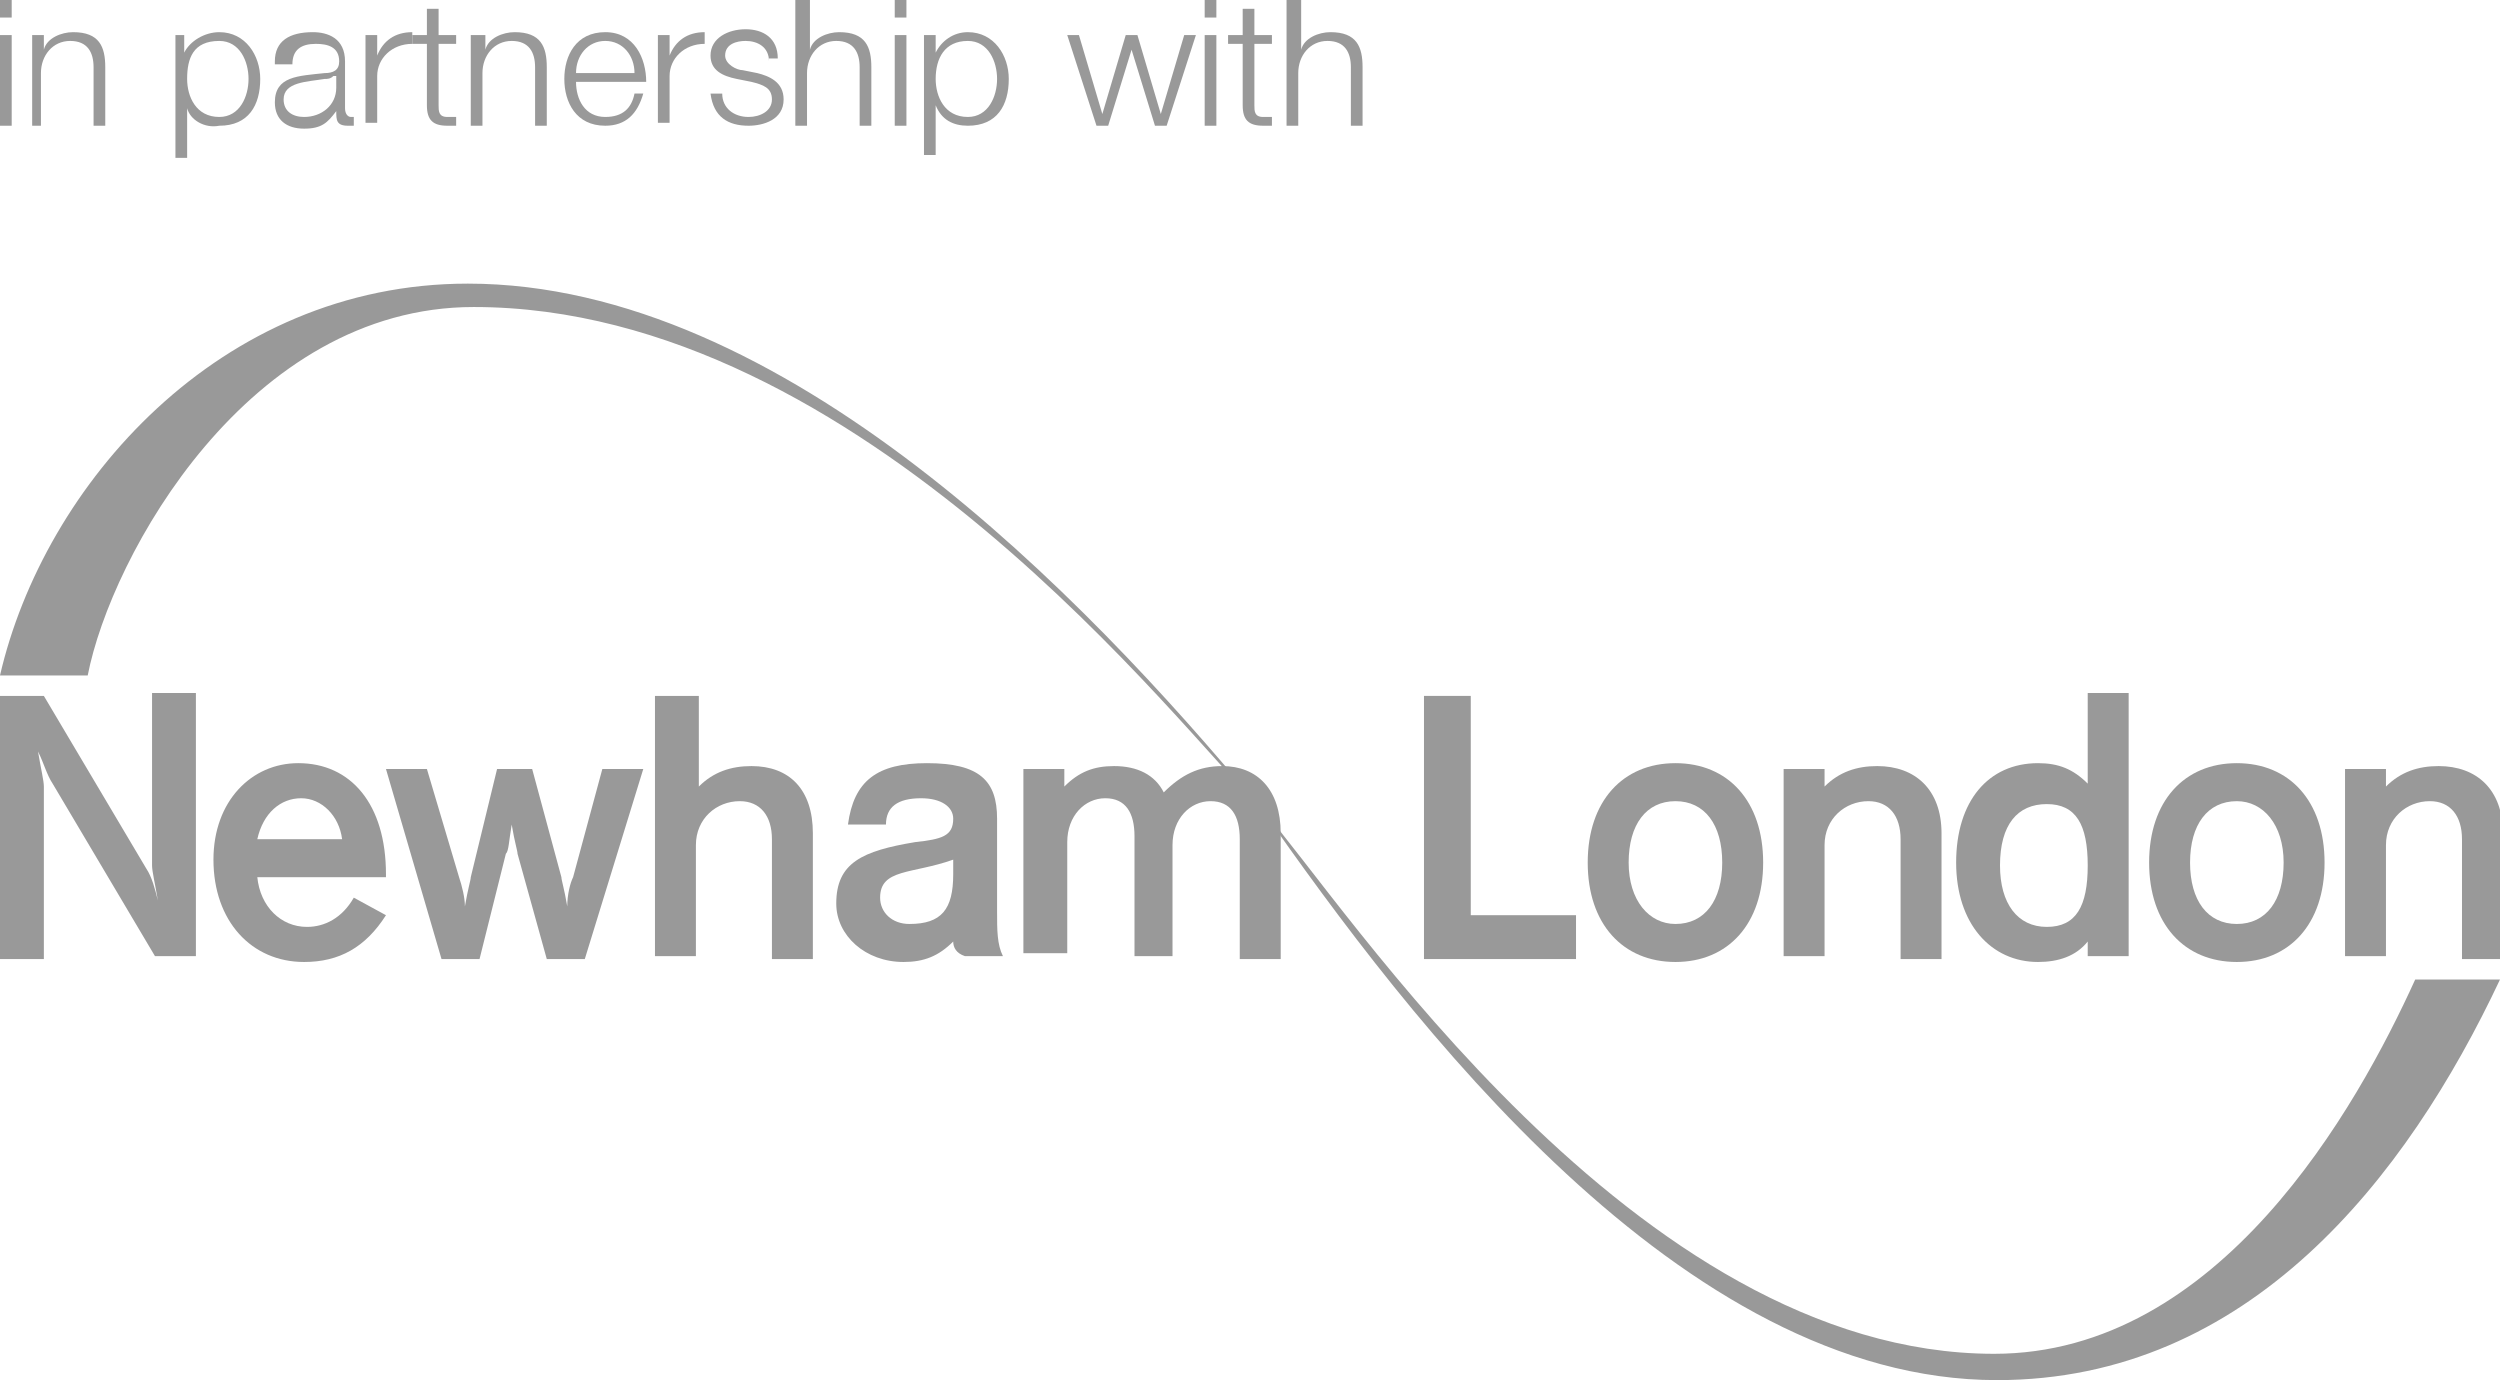 <?xml version="1.0" encoding="utf-8"?>
<!-- Generator: Adobe Illustrator 21.0.0, SVG Export Plug-In . SVG Version: 6.00 Build 0)  -->
<svg version="1.1" id="Layer_1" xmlns="http://www.w3.org/2000/svg" xmlns:xlink="http://www.w3.org/1999/xlink" x="0px" y="0px"
	 viewBox="0 0 85.5 47.2" style="enable-background:new 0 0 85.5 47.2;" xml:space="preserve">
<style type="text/css">
	.st0{fill:#999999;}
</style>
<g>
	<g>
		<g>
			<g>
				<g>
					<path class="st0" d="M0,23.1C1.5,16.6,7.5,9.7,16,9.7c10.8,0,21.1,10.7,27,17.8c-2.5-2.4-13.5-17-26.8-17
						C8.5,10.5,3.8,19,3,23.1H0z"/>
					<path class="st0" d="M82.6,33.5l2.9,0c-3.2,6.8-8.6,13.7-17.2,13.7c-10.8,0-20.1-12.3-25.2-19.6c2.9,3.3,12.8,18.7,25.1,18.7
						C75.9,46.3,80.6,37.9,82.6,33.5"/>
					<polygon class="st0" points="48.7,23.8 50.3,23.8 50.3,31.3 53.9,31.3 53.9,32.8 48.7,32.8 					"/>
					<path class="st0" d="M54.3,29.5c0-2.1,1.2-3.4,3-3.4c1.8,0,3,1.3,3,3.4c0,2.1-1.2,3.4-3,3.4C55.5,32.9,54.3,31.6,54.3,29.5
						 M57.3,31.6c1,0,1.6-0.8,1.6-2.1c0-1.3-0.6-2.1-1.6-2.1c-1,0-1.6,0.8-1.6,2.1C55.7,30.8,56.4,31.6,57.3,31.6"/>
					<path class="st0" d="M61,26.3h1.4v0.6c0.5-0.5,1.1-0.7,1.8-0.7c1.3,0,2.2,0.8,2.2,2.3v4.3H65v-4.1c0-0.8-0.4-1.3-1.1-1.3
						c-0.8,0-1.5,0.6-1.5,1.5v3.8H61V26.3z"/>
					<path class="st0" d="M71.4,32.2c-0.4,0.5-1,0.7-1.7,0.7c-1.6,0-2.8-1.3-2.8-3.4c0-2.1,1.1-3.4,2.8-3.4c0.7,0,1.2,0.2,1.7,0.7
						v-3.1h1.4v9h-1.4V32.2z M70,27.5c-1,0-1.6,0.7-1.6,2.1c0,1.3,0.6,2.1,1.6,2.1c1,0,1.4-0.7,1.4-2.1S71,27.5,70,27.5"/>
					<path class="st0" d="M73.5,29.5c0-2.1,1.2-3.4,3-3.4c1.8,0,3,1.3,3,3.4c0,2.1-1.2,3.4-3,3.4C74.7,32.9,73.5,31.6,73.5,29.5
						 M76.5,31.6c1,0,1.6-0.8,1.6-2.1c0-1.3-0.7-2.1-1.6-2.1c-1,0-1.6,0.8-1.6,2.1C74.9,30.8,75.5,31.6,76.5,31.6"/>
					<path class="st0" d="M80.2,26.3h1.4v0.6c0.5-0.5,1.1-0.7,1.8-0.7c1.3,0,2.2,0.8,2.2,2.3v4.3h-1.4v-4.1c0-0.8-0.4-1.3-1.1-1.3
						c-0.8,0-1.5,0.6-1.5,1.5v3.8h-1.4V26.3z"/>
					<path class="st0" d="M0,23.8h1.5l3.5,5.9c0.2,0.3,0.3,0.7,0.4,1.1c-0.1-0.6-0.2-1-0.2-1.2v-5.9h1.5v9H5.3l-3.5-5.9
						c-0.2-0.3-0.3-0.7-0.5-1.1c0.1,0.6,0.2,1,0.2,1.2v5.9H0V23.8z"/>
					<path class="st0" d="M10.4,32.9c-1.8,0-3.1-1.4-3.1-3.5c0-2,1.3-3.3,2.9-3.3c1.8,0,3,1.4,3,3.8v0.1H8.8c0.1,1,0.8,1.7,1.7,1.7
						c0.6,0,1.2-0.3,1.6-1l1.1,0.6C12.5,32.4,11.6,32.9,10.4,32.9 M11.7,28.7c-0.1-0.8-0.7-1.4-1.4-1.4c-0.7,0-1.3,0.5-1.5,1.4H11.7
						z"/>
					<path class="st0" d="M13.2,26.3h1.4l1.1,3.7c0.1,0.3,0.2,0.7,0.2,1c0.1-0.6,0.2-0.9,0.2-1l0.9-3.7h1.2l1,3.7
						c0,0.1,0.1,0.4,0.2,1c0-0.4,0.1-0.8,0.2-1l1-3.7h1.4l-2,6.5h-1.3l-1-3.6c0-0.1-0.1-0.4-0.2-1c-0.1,0.6-0.1,0.9-0.2,1l-0.9,3.6
						h-1.3L13.2,26.3z"/>
					<path class="st0" d="M22.5,23.8h1.4v3.1c0.5-0.5,1.1-0.7,1.8-0.7c1.3,0,2.1,0.8,2.1,2.3v4.3h-1.4v-4.1c0-0.8-0.4-1.3-1.1-1.3
						c-0.8,0-1.5,0.6-1.5,1.5v3.8h-1.4V23.8z"/>
					<path class="st0" d="M32.6,32.2c-0.5,0.5-1,0.7-1.7,0.7c-1.3,0-2.3-0.9-2.3-2c0-1.4,0.9-1.8,2.7-2.1c0.9-0.1,1.3-0.2,1.3-0.8
						c0-0.4-0.4-0.7-1.1-0.7c-0.8,0-1.2,0.3-1.2,0.9h-1.3c0.2-1.5,1-2.1,2.7-2.1c1.8,0,2.4,0.6,2.4,1.9v3.2c0,0.6,0,1.1,0.2,1.5
						h-1.3C32.7,32.6,32.6,32.4,32.6,32.2 M30.1,30.7c0,0.5,0.4,0.9,1,0.9c1.1,0,1.5-0.5,1.5-1.7c0-0.2,0-0.3,0-0.5
						C31.2,29.9,30.1,29.7,30.1,30.7"/>
					<path class="st0" d="M35,26.3h1.4v0.6c0.5-0.5,1-0.7,1.7-0.7c0.8,0,1.4,0.3,1.7,0.9c0.6-0.6,1.2-0.9,2-0.9c1.2,0,2,0.8,2,2.3
						v4.3h-1.4v-4.1c0-0.8-0.3-1.3-1-1.3c-0.7,0-1.3,0.6-1.3,1.5v3.8h-1.3v-4.1c0-0.8-0.3-1.3-1-1.3c-0.7,0-1.3,0.6-1.3,1.5v3.8H35
						V26.3z"/>
				</g>
			</g>
		</g>
	</g>
</g>
<g>
	<path class="st0" d="M0,0h0.4v0.6H0V0z M0,1.2h0.4v3.1H0V1.2z"/>
	<path class="st0" d="M1.1,1.2h0.4v0.5h0c0.1-0.4,0.6-0.6,1-0.6c0.9,0,1.1,0.5,1.1,1.2v2H3.2V2.3c0-0.5-0.2-0.9-0.8-0.9
		c-0.6,0-1,0.5-1,1.1v1.8H1.1V1.2z"/>
	<path class="st0" d="M6,1.2h0.3v0.6h0C6.5,1.4,7,1.1,7.5,1.1c0.9,0,1.4,0.8,1.4,1.6c0,0.9-0.4,1.6-1.4,1.6C7,4.4,6.5,4.1,6.4,3.7h0
		v1.7H6V1.2z M7.5,1.4C6.6,1.4,6.4,2,6.4,2.7c0,0.6,0.3,1.3,1.1,1.3c0.7,0,1-0.7,1-1.3C8.5,2.1,8.2,1.4,7.5,1.4z"/>
	<path class="st0" d="M9.4,2.1c0-0.7,0.5-1,1.3-1c0.5,0,1.1,0.2,1.1,1v1.6C11.8,3.9,11.9,4,12,4c0,0,0.1,0,0.1,0v0.3
		c-0.1,0-0.1,0-0.2,0c-0.4,0-0.4-0.2-0.4-0.5h0c-0.3,0.4-0.5,0.6-1.1,0.6c-0.6,0-1-0.3-1-0.9c0-0.9,0.8-0.9,1.7-1
		c0.3,0,0.5-0.1,0.5-0.4c0-0.5-0.4-0.6-0.8-0.6c-0.5,0-0.8,0.2-0.8,0.7H9.4z M11.4,2.6L11.4,2.6c-0.1,0.1-0.2,0.1-0.3,0.1
		c-0.6,0.1-1.4,0.1-1.4,0.7c0,0.4,0.3,0.6,0.7,0.6c0.6,0,1.1-0.4,1.1-1V2.6z"/>
	<path class="st0" d="M12.6,1.2h0.3v0.7h0c0.2-0.5,0.6-0.8,1.2-0.8v0.4c-0.7,0-1.2,0.5-1.2,1.1v1.6h-0.4V1.2z"/>
	<path class="st0" d="M15,1.2h0.6v0.3H15v2.1c0,0.2,0,0.4,0.3,0.4c0.1,0,0.2,0,0.3,0v0.3c-0.1,0-0.2,0-0.3,0c-0.5,0-0.7-0.2-0.7-0.7
		V1.5h-0.5V1.2h0.5V0.3H15V1.2z"/>
	<path class="st0" d="M16.2,1.2h0.4v0.5h0c0.1-0.4,0.6-0.6,1-0.6c0.9,0,1.1,0.5,1.1,1.2v2h-0.4V2.3c0-0.5-0.2-0.9-0.8-0.9
		c-0.6,0-1,0.5-1,1.1v1.8h-0.4V1.2z"/>
	<path class="st0" d="M19.7,2.8c0,0.6,0.3,1.2,1,1.2c0.6,0,0.9-0.3,1-0.8H22c-0.2,0.7-0.6,1.1-1.3,1.1c-1,0-1.4-0.8-1.4-1.6
		c0-0.8,0.4-1.6,1.4-1.6c1,0,1.4,0.9,1.4,1.7H19.7z M21.7,2.5c0-0.6-0.4-1.1-1-1.1c-0.6,0-1,0.5-1,1.1H21.7z"/>
	<path class="st0" d="M22.6,1.2h0.3v0.7h0c0.2-0.5,0.6-0.8,1.2-0.8v0.4c-0.7,0-1.2,0.5-1.2,1.1v1.6h-0.4V1.2z"/>
	<path class="st0" d="M26.3,2.1c0-0.5-0.4-0.7-0.8-0.7c-0.3,0-0.7,0.1-0.7,0.5c0,0.3,0.4,0.5,0.6,0.5l0.5,0.1
		c0.4,0.1,0.9,0.3,0.9,0.9c0,0.7-0.7,0.9-1.2,0.9c-0.7,0-1.2-0.3-1.3-1.1h0.4c0,0.5,0.4,0.8,0.9,0.8c0.4,0,0.8-0.2,0.8-0.6
		c0-0.4-0.3-0.5-0.7-0.6l-0.5-0.1c-0.5-0.1-0.9-0.3-0.9-0.8c0-0.6,0.6-0.9,1.2-0.9c0.6,0,1.1,0.3,1.1,1H26.3z"/>
	<path class="st0" d="M27.3,0h0.4v1.7h0c0.1-0.4,0.6-0.6,1-0.6c0.9,0,1.1,0.5,1.1,1.2v2h-0.4V2.3c0-0.5-0.2-0.9-0.8-0.9
		c-0.6,0-1,0.5-1,1.1v1.8h-0.4V0z"/>
	<path class="st0" d="M30.6,0h0.4v0.6h-0.4V0z M30.6,1.2h0.4v3.1h-0.4V1.2z"/>
	<path class="st0" d="M31.7,1.2H32v0.6h0c0.2-0.4,0.6-0.7,1.1-0.7c0.9,0,1.4,0.8,1.4,1.6c0,0.9-0.4,1.6-1.4,1.6
		c-0.5,0-0.9-0.2-1.1-0.7h0v1.7h-0.4V1.2z M33.1,1.4C32.3,1.4,32,2,32,2.7c0,0.6,0.3,1.3,1.1,1.3c0.7,0,1-0.7,1-1.3
		C34.1,2.1,33.8,1.4,33.1,1.4z"/>
	<path class="st0" d="M36.5,1.2h0.4l0.8,2.7h0l0.8-2.7h0.4l0.8,2.7h0l0.8-2.7h0.4l-1,3.1h-0.4l-0.8-2.6h0l-0.8,2.6h-0.4L36.5,1.2z"
		/>
	<path class="st0" d="M41.2,0h0.4v0.6h-0.4V0z M41.2,1.2h0.4v3.1h-0.4V1.2z"/>
	<path class="st0" d="M42.9,1.2h0.6v0.3h-0.6v2.1c0,0.2,0,0.4,0.3,0.4c0.1,0,0.2,0,0.3,0v0.3c-0.1,0-0.2,0-0.3,0
		c-0.5,0-0.7-0.2-0.7-0.7V1.5H42V1.2h0.5V0.3h0.4V1.2z"/>
	<path class="st0" d="M44.1,0h0.4v1.7h0c0.1-0.4,0.6-0.6,1-0.6c0.9,0,1.1,0.5,1.1,1.2v2h-0.4V2.3c0-0.5-0.2-0.9-0.8-0.9
		c-0.6,0-1,0.5-1,1.1v1.8h-0.4V0z"/>
</g>
</svg>
